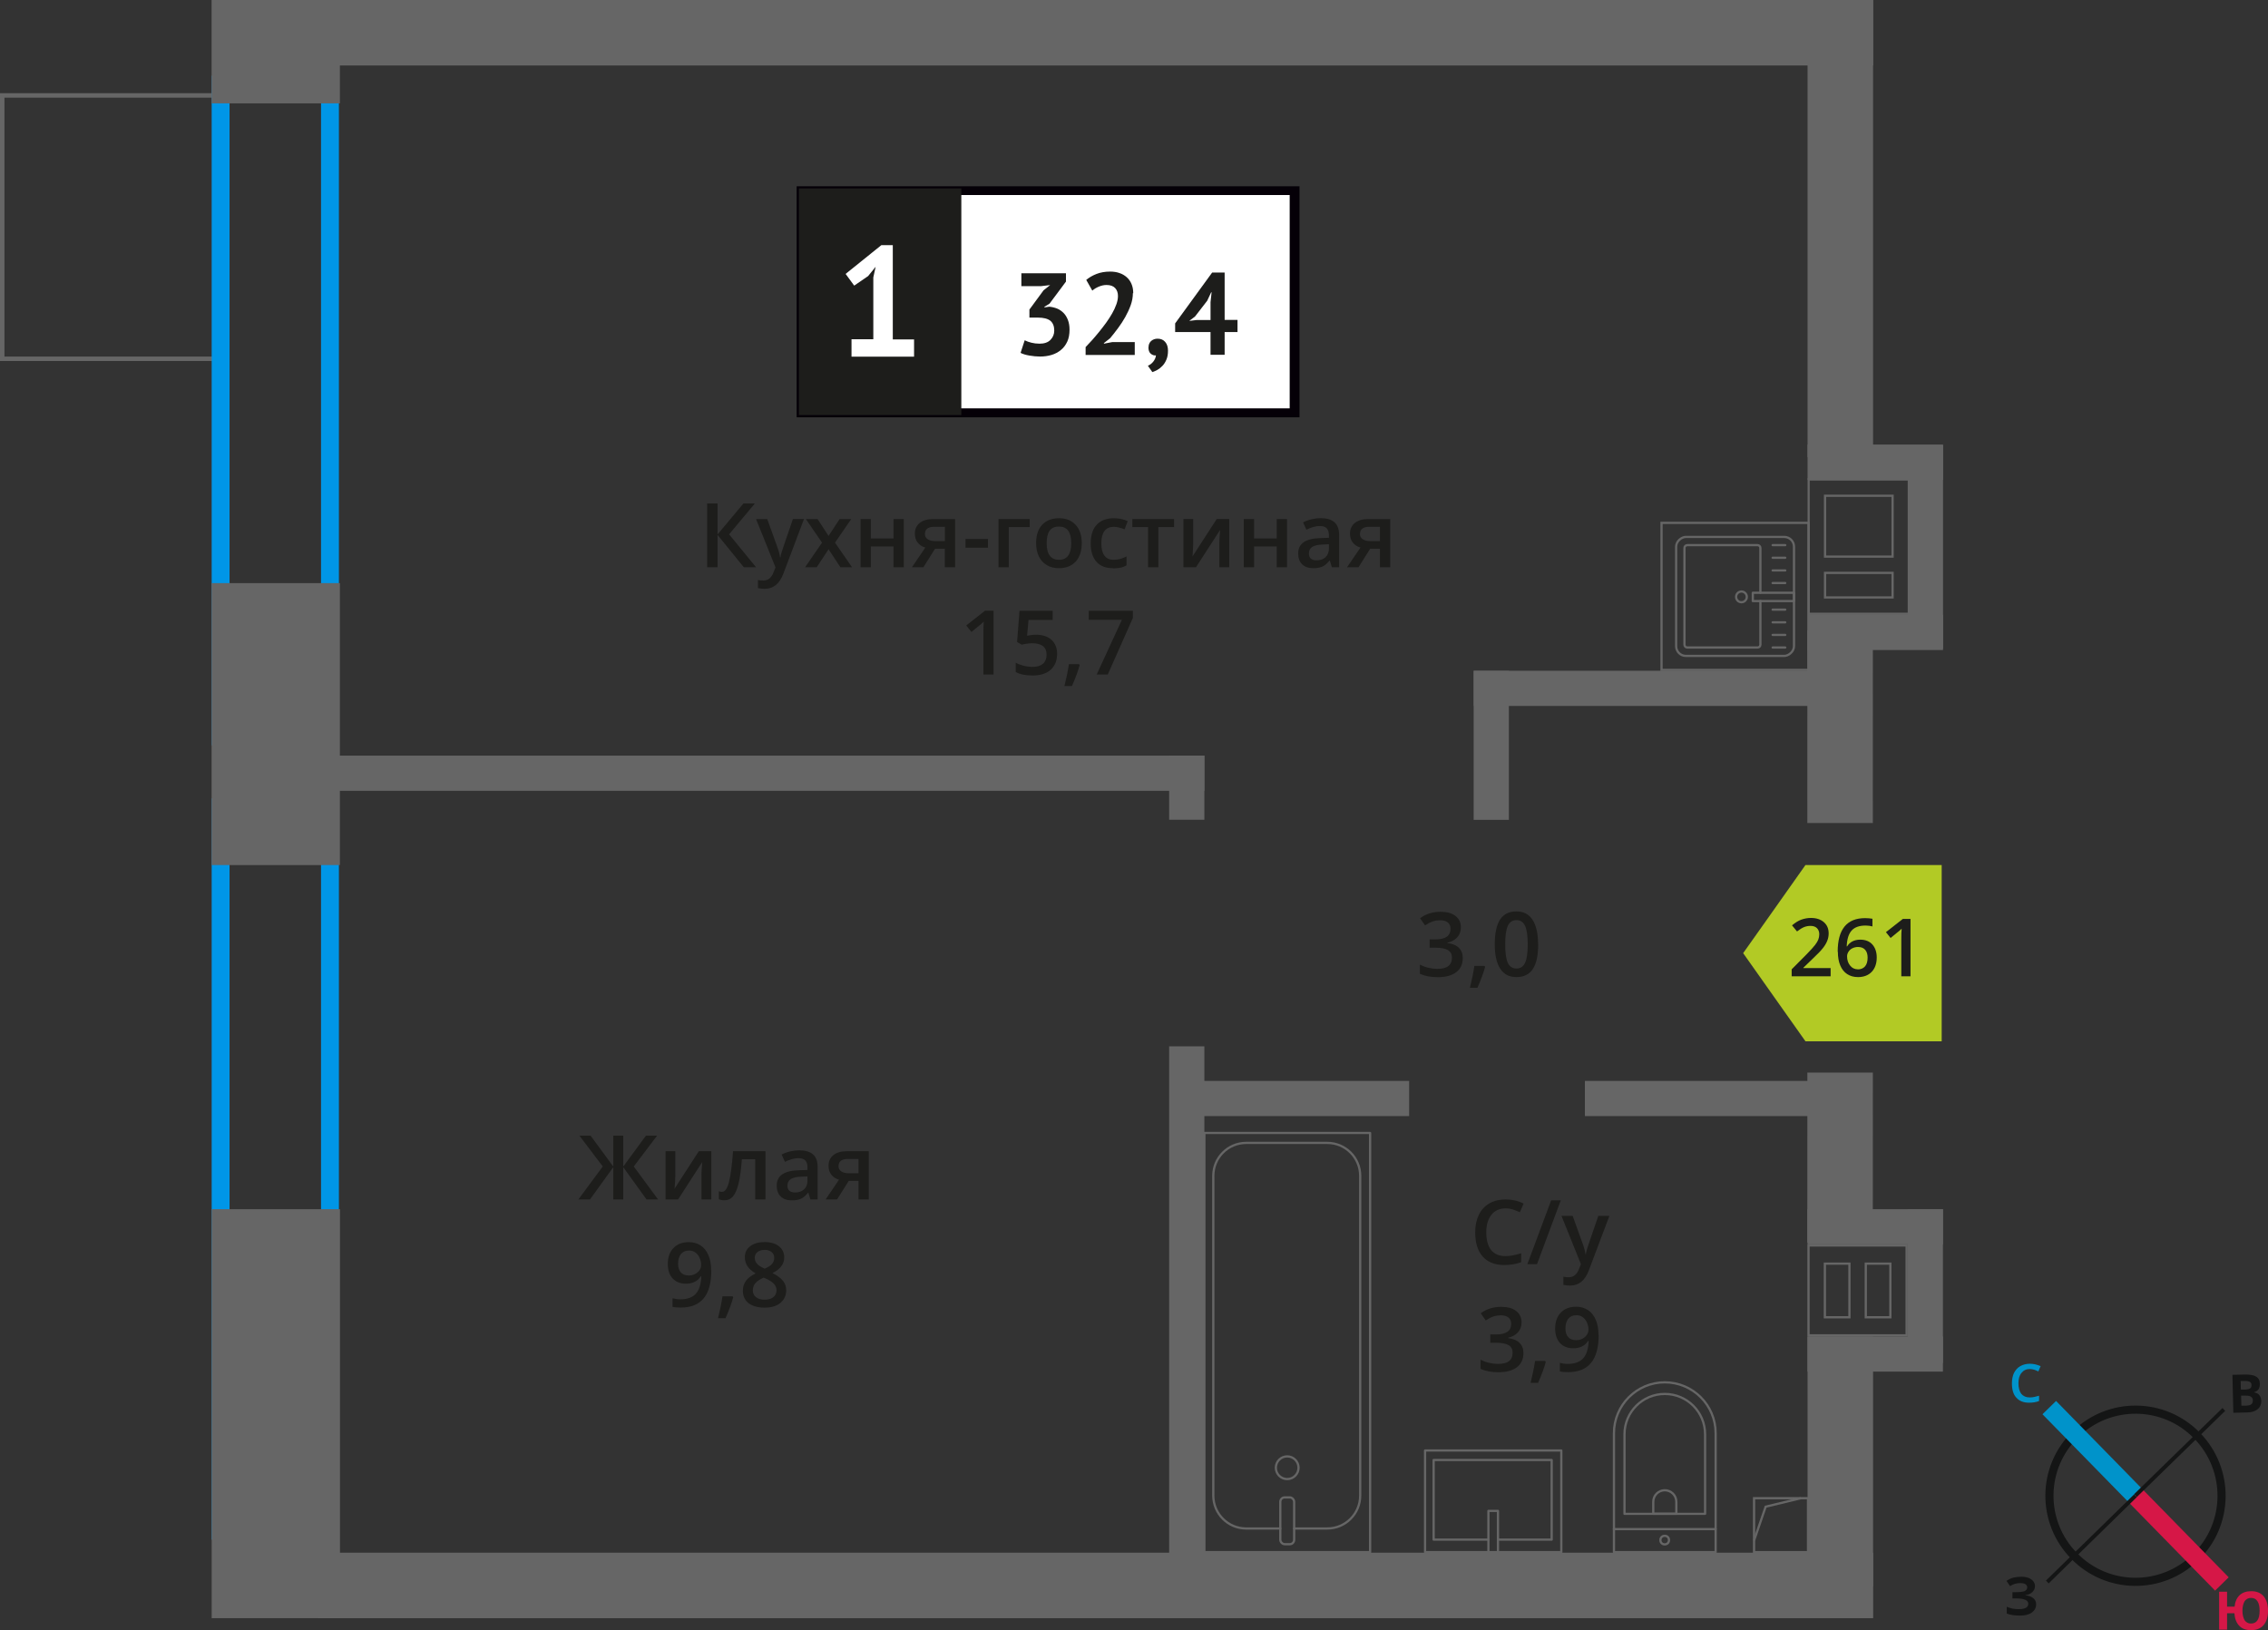 <?xml version="1.0" encoding="UTF-8"?>
<svg xmlns="http://www.w3.org/2000/svg" viewBox="0 0 253.83 182.47">
  <rect x="0" y="0" width="253.83" height="182.47" fill="#333333" stroke="none"/>
  <defs>
    <style>
      .cls-1, .cls-2, .cls-3, .cls-4, .cls-5, .cls-6 {
        fill: none;
      }

      .cls-1, .cls-2, .cls-6 {
        stroke: #666;
      }

      .cls-1, .cls-3, .cls-4, .cls-5, .cls-6 {
        stroke-miterlimit: 10;
      }

      .cls-1, .cls-7 {
        stroke-width: .5px;
      }

      .cls-2 {
        stroke-linecap: round;
        stroke-linejoin: round;
      }

      .cls-2, .cls-6 {
        stroke-width: .25px;
      }

      .cls-3 {
        stroke: #d61747;
      }

      .cls-3, .cls-4 {
        stroke-width: 2.13px;
      }

      .cls-8 {
        fill: #0093ca;
      }

      .cls-8, .cls-9, .cls-10, .cls-11, .cls-12, .cls-13, .cls-14, .cls-15, .cls-16, .cls-17 {
        stroke-width: 0px;
      }

      .cls-9 {
        fill: #666;
      }

      .cls-10 {
        fill: #050007;
      }

      .cls-11 {
        fill: #666;
      }

      .cls-12, .cls-7 {
        fill: #1d1d1b;
      }

      .cls-4 {
        stroke: #0093ca;
      }

      .cls-13 {
        fill: #0096e7;
      }

      .cls-7 {
        stroke: #1d1d1b;
        stroke-miterlimit: 22.93;
      }

      .cls-14 {
        fill: #141515;
      }

      .cls-15 {
        fill: #d61747;
      }

      .cls-5 {
        stroke: #141515;
        stroke-width: .91px;
      }

      .cls-16 {
        fill: #fff;
      }

      .cls-17 {
        fill: #b2ca25;
        fill-rule: evenodd;
      }
    </style>
  </defs>
  <g id="Layer_8" data-name="Layer 8">
    <rect class="cls-1" x="-2.58" y="13.51" width="29.48" height="23.82" transform="translate(-13.26 37.58) rotate(-90)"/>
  </g>
  <g id="window">
    <path class="cls-13" d="M35.93,10.48v70.95h-10.24V10.48h10.24M37.93,8.48h-14.24v74.95h14.24V8.48h0Z"/>
    <path class="cls-13" d="M35.93,91.37v78.97h-10.24v-78.97h10.24M37.93,89.37h-14.24v82.97h14.24v-82.97h0Z"/>
  </g>
  <g id="vent">
    <g>
      <rect class="cls-9" x="202.29" y="135.36" width="15.16" height="3.94" transform="translate(419.74 274.65) rotate(180)"/>
      <rect class="cls-9" x="202.29" y="149.6" width="15.16" height="3.94" transform="translate(419.74 303.13) rotate(180)"/>
      <rect class="cls-9" x="206.88" y="141.99" width="17.2" height="3.94" transform="translate(359.44 -71.52) rotate(90)"/>
      <path class="cls-11" d="M213.26,139.54v9.81s-10.73,0-10.73,0v-9.81s10.73,0,10.73,0M208.69,147.57h3v-.25s0-5.75,0-5.75v-.25h-3v.25s0,5.75,0,5.75v.25M204.11,147.57h3v-6s0-.25,0-.25h-3v6s0,.25,0,.25M213.51,139.29h-11.23s0,10.3,0,10.3h0s11.23,0,11.23,0v-10.31h0ZM208.94,147.32v-5.75s2.5,0,2.5,0v5.75s-2.5,0-2.5,0h0ZM204.36,147.32v-5.75s2.5,0,2.5,0v5.75s-2.5,0-2.5,0h0Z"/>
    </g>
    <g>
      <rect class="cls-6" x="196.31" y="167.7" width="6.04" height="6.04"/>
      <polyline class="cls-6" points="196.31 172.44 197.61 168.65 201.55 167.7"/>
    </g>
  </g>
  <g id="walls">
    <rect class="cls-9" x="35.59" y="0" width="174.05" height="7.33"/>
    <rect class="cls-9" x="35.59" y="173.8" width="174.05" height="7.33"/>
    <g>
      <path class="cls-5" d="M232.28,160.54c3.8-3.73,9.9-3.66,13.61.16,3.71,3.79,3.66,9.9-.16,13.61-3.8,3.73-9.9,3.66-13.61-.16-3.73-3.8-3.66-9.9.16-13.61Z"/>
      <line class="cls-4" x1="229.35" y1="157.56" x2="239.01" y2="167.43"/>
      <line class="cls-3" x1="248.67" y1="177.3" x2="239.01" y2="167.43"/>
      <polygon class="cls-14" points="228.98 176.92 238.85 167.27 239.15 167.58 229.28 177.24 228.98 176.92"/>
      <rect class="cls-14" x="237.04" y="162.38" width="13.81" height=".44" transform="translate(-44.22 216.54) rotate(-44.29)"/>
      <path class="cls-8" d="M227.17,153.24c-.4,0-.7.15-.93.44-.23.27-.34.67-.34,1.16s.11.91.32,1.18c.23.27.53.4.95.4.19,0,.36-.02.53-.06s.34-.08.51-.13v.59c-.32.13-.7.19-1.12.19-.63,0-1.1-.19-1.43-.57-.34-.36-.49-.91-.49-1.6,0-.44.08-.84.23-1.16.17-.32.4-.59.7-.76.3-.17.67-.27,1.08-.27s.82.1,1.2.27l-.25.59c-.15-.08-.3-.13-.46-.19-.17-.04-.32-.08-.51-.08"/>
      <path class="cls-15" d="M253.83,180.3c0,.69-.17,1.22-.49,1.6-.32.38-.8.57-1.41.57-.55,0-.99-.15-1.31-.48-.32-.32-.51-.8-.55-1.41h-.82v1.83h-.89v-4.24h.89v1.67h.84c.06-.57.25-.99.57-1.29.32-.29.74-.44,1.29-.44.61,0,1.07.19,1.39.57.32.38.49.91.49,1.62M250.97,180.3c0,.46.1.82.25,1.07.17.23.4.36.7.36.65,0,.97-.48.97-1.43,0-.48-.08-.84-.25-1.08-.15-.23-.38-.36-.7-.36s-.55.13-.72.36c-.15.25-.25.61-.25,1.08"/>
      <path class="cls-14" d="M249.85,153.89l1.33-.03c.59-.01,1.03.05,1.3.22.29.16.43.43.44.81,0,.25-.05.46-.16.63-.13.15-.28.27-.47.3v.04c.27.05.46.16.58.31.12.17.2.4.21.66,0,.38-.14.69-.4.9-.28.23-.66.36-1.13.37l-1.6.04-.1-4.24ZM250.8,155.54h.51c.25-.02.42-.06.53-.14.11-.08.15-.19.14-.38,0-.15-.06-.27-.18-.34-.12-.07-.31-.11-.57-.1h-.46s.02.96.02.96ZM250.82,156.24l.03,1.1h.57c.25-.02.44-.06.55-.16.11-.1.17-.25.16-.44,0-.34-.26-.53-.75-.52h-.55Z"/>
      <path class="cls-14" d="M227.75,177.54c0,.27-.1.49-.3.67-.19.19-.44.3-.78.34v.02c.4.04.69.15.89.32.21.17.32.4.32.68,0,.4-.17.7-.48.93-.32.23-.76.34-1.31.34-.63,0-1.12-.08-1.5-.23v-.76c.17.08.4.15.65.21.23.04.46.06.69.06.7,0,1.07-.19,1.07-.61,0-.19-.11-.34-.34-.44-.23-.1-.57-.15-1.03-.15h-.4v-.7h.36c.46,0,.78-.04.99-.11.19-.09.3-.23.3-.44,0-.13-.06-.25-.19-.34-.13-.08-.32-.13-.59-.13-.4,0-.78.11-1.14.34l-.4-.59c.25-.15.49-.29.78-.36.27-.06.57-.1.89-.1.46,0,.84.1,1.1.29.27.19.42.44.42.76"/>
    </g>
  </g>
  <g id="bathroom">
    <g>
      <g>
        <rect class="cls-2" x="134.79" y="126.82" width="18.55" height="46.92"/>
        <rect class="cls-2" x="143.29" y="167.61" width="1.55" height="5.24" rx=".49" ry=".49"/>
        <path class="cls-2" d="M143.29,171.09h-3.82c-2.03,0-3.68-1.65-3.68-3.68v-35.8c0-2.03,1.65-3.68,3.68-3.68h9.08c2.03,0,3.68,1.65,3.68,3.68v35.8c0,2.03-1.65,3.68-3.68,3.68h-3.71"/>
        <circle class="cls-2" cx="144.06" cy="164.29" r="1.27"/>
      </g>
      <g>
        <path class="cls-2" d="M176.81,158.54h13.32c3.14,0,5.69,2.55,5.69,5.69h0c0,3.14-2.55,5.69-5.69,5.69h-13.32v-11.38h0Z" transform="translate(22.09 350.55) rotate(-90)"/>
        <path class="cls-2" d="M179.6,158.22h8.91c2.49,0,4.51,2.02,4.51,4.51h0c0,2.49-2.02,4.51-4.51,4.51h-8.91v-9.02h0Z" transform="translate(23.59 349.05) rotate(-90)"/>
        <path class="cls-2" d="M185,166.83h1.34c.71,0,1.29.58,1.29,1.29h0c0,.71-.58,1.29-1.29,1.29h-1.34v-2.58h0Z" transform="translate(18.2 354.44) rotate(-90)"/>
        <circle class="cls-2" cx="186.31" cy="172.39" r=".48"/>
        <line class="cls-2" x1="180.62" y1="171.16" x2="192.01" y2="171.16"/>
      </g>
      <g>
        <rect class="cls-2" x="161.42" y="160.42" width="11.38" height="15.25" transform="translate(-.93 335.16) rotate(-90)"/>
        <polyline class="cls-2" points="167.65 173.73 167.65 169.12 166.58 169.12 166.58 173.73"/>
        <polyline class="cls-2" points="167.65 172.34 173.66 172.34 173.66 163.42 160.45 163.42 160.45 172.34 166.58 172.34"/>
      </g>
    </g>
    <g>
      <g>
        <rect class="cls-2" x="187.53" y="60.16" width="13.32" height="13.19" rx="1.09" ry="1.09" transform="translate(260.94 -127.43) rotate(90)"/>
        <path class="cls-2" d="M197.02,67.28v4.88c0,.18-.14.32-.32.32h-7.86c-.18,0-.32-.14-.32-.32v-10.82c0-.18.14-.32.32-.32h7.86c.18,0,.32.14.32.32v5.01"/>
        <circle class="cls-2" cx="194.9" cy="66.81" r=".6"/>
        <rect class="cls-2" x="198.01" y="64.51" width=".93" height="4.61" transform="translate(265.29 -131.66) rotate(90)"/>
        <line class="cls-2" x1="199.8" y1="61.02" x2="198.39" y2="61.02"/>
        <line class="cls-2" x1="199.8" y1="62.43" x2="198.39" y2="62.43"/>
        <line class="cls-2" x1="199.8" y1="63.85" x2="198.39" y2="63.85"/>
        <line class="cls-2" x1="199.8" y1="65.26" x2="198.39" y2="65.26"/>
        <line class="cls-2" x1="199.8" y1="68.24" x2="198.39" y2="68.24"/>
        <line class="cls-2" x1="199.8" y1="69.66" x2="198.39" y2="69.66"/>
        <line class="cls-2" x1="199.8" y1="71.07" x2="198.39" y2="71.07"/>
        <line class="cls-2" x1="199.8" y1="72.48" x2="198.39" y2="72.48"/>
      </g>
      <path class="cls-11" d="M202.29,58.65v16.21h-16.21v-16.21h16.21M202.54,58.4h-16.71v16.71h16.71v-16.71h0Z"/>
    </g>
  </g>
  <g id="text">
    <g>
      <g>
        <path class="cls-12" d="M84.62,63.5h-1.37l-2.94-3.62v3.62h-1.17v-7.14h1.17v3.46l2.89-3.46h1.28l-2.88,3.45,3.02,3.69Z"/>
        <path class="cls-12" d="M84.62,58.1h1.25l1.1,3.06c.17.44.28.85.33,1.23h.04c.03-.18.08-.4.16-.65s.49-1.47,1.24-3.64h1.24l-2.31,6.12c-.42,1.12-1.12,1.69-2.1,1.69-.25,0-.5-.03-.74-.08v-.91c.17.04.37.06.59.06.55,0,.94-.32,1.17-.96l.2-.51-2.17-5.4Z"/>
        <path class="cls-12" d="M92,60.74l-1.81-2.64h1.31l1.23,1.89,1.24-1.89h1.3l-1.82,2.64,1.91,2.76h-1.3l-1.33-2.02-1.33,2.02h-1.3l1.9-2.76Z"/>
        <path class="cls-12" d="M97.46,58.1v2.17h2.54v-2.17h1.15v5.4h-1.15v-2.33h-2.54v2.33h-1.15v-5.4h1.15Z"/>
        <path class="cls-12" d="M103.34,63.5h-1.28l1.5-2.21c-.36-.1-.65-.29-.86-.56s-.31-.6-.31-1c0-.51.18-.91.55-1.2s.86-.43,1.49-.43h2.46v5.4h-1.15v-2.08h-1.09l-1.31,2.08ZM103.51,59.74c0,.28.1.48.32.62.21.14.49.21.85.21h1.07v-1.6h-1.25c-.31,0-.55.07-.72.2-.17.13-.26.32-.26.57Z"/>
        <path class="cls-12" d="M108.06,61.31v-.98h2.51v.98h-2.51Z"/>
        <path class="cls-12" d="M115.24,58.1v.9h-2.34v4.5h-1.15v-5.4h3.49Z"/>
        <path class="cls-12" d="M121.07,60.79c0,.88-.23,1.57-.68,2.07-.45.49-1.08.74-1.89.74-.5,0-.95-.11-1.34-.34-.39-.23-.69-.56-.89-.98-.21-.43-.31-.92-.31-1.48,0-.88.22-1.56.67-2.05.45-.49,1.08-.74,1.9-.74s1.4.25,1.86.75.68,1.18.68,2.03ZM117.14,60.79c0,1.25.46,1.87,1.38,1.87s1.37-.62,1.37-1.87-.46-1.85-1.38-1.85c-.48,0-.83.16-1.05.48-.22.32-.32.78-.32,1.37Z"/>
        <path class="cls-12" d="M124.57,63.6c-.82,0-1.44-.24-1.86-.72-.42-.48-.64-1.16-.64-2.05s.22-1.61.67-2.09c.45-.49,1.09-.73,1.93-.73.57,0,1.08.11,1.54.32l-.35.92c-.49-.19-.89-.28-1.2-.28-.93,0-1.4.62-1.4,1.86,0,.61.12,1.06.35,1.37.23.3.57.46,1.02.46.51,0,.99-.13,1.45-.38v1c-.21.12-.42.21-.66.26-.23.05-.52.08-.85.08Z"/>
        <path class="cls-12" d="M131.4,58.1v.9h-1.76v4.5h-1.15v-4.5h-1.76v-.9h4.67Z"/>
        <path class="cls-12" d="M133.54,58.1v2.77c0,.32-.03.8-.08,1.42l2.71-4.19h1.4v5.4h-1.1v-2.72c0-.15,0-.39.03-.73.02-.34.03-.58.05-.73l-2.7,4.18h-1.4v-5.4h1.1Z"/>
        <path class="cls-12" d="M140.35,58.1v2.17h2.54v-2.17h1.15v5.4h-1.15v-2.33h-2.54v2.33h-1.15v-5.4h1.15Z"/>
        <path class="cls-12" d="M149.06,63.5l-.23-.75h-.04c-.26.33-.52.55-.79.67s-.6.18-1.02.18c-.53,0-.95-.14-1.24-.43-.3-.29-.45-.69-.45-1.22,0-.56.21-.98.62-1.26s1.04-.44,1.89-.46l.93-.03v-.29c0-.34-.08-.6-.24-.77-.16-.17-.41-.26-.75-.26-.28,0-.54.04-.8.12-.25.08-.5.18-.73.29l-.37-.82c.29-.15.61-.27.96-.35s.68-.12.99-.12c.69,0,1.21.15,1.55.45.35.3.53.77.53,1.41v3.64h-.82ZM147.35,62.72c.42,0,.75-.12,1-.35.25-.23.38-.56.38-.98v-.47l-.69.03c-.54.02-.93.11-1.18.27-.25.16-.37.41-.37.74,0,.24.07.43.21.56s.36.2.64.2Z"/>
        <path class="cls-12" d="M152.04,63.5h-1.28l1.5-2.21c-.36-.1-.65-.29-.86-.56s-.31-.6-.31-1c0-.51.18-.91.55-1.2s.86-.43,1.49-.43h2.46v5.4h-1.15v-2.08h-1.09l-1.31,2.08ZM152.2,59.74c0,.28.1.48.32.62.21.14.49.21.85.21h1.07v-1.6h-1.25c-.31,0-.55.07-.72.2-.17.13-.26.32-.26.57Z"/>
        <path class="cls-12" d="M111.21,75.5h-1.15v-4.61c0-.55.01-.99.04-1.31-.08.08-.17.16-.28.26-.11.09-.47.39-1.1.9l-.58-.73,2.1-1.65h.96v7.14Z"/>
        <path class="cls-12" d="M115.97,71.05c.72,0,1.29.19,1.71.57s.63.9.63,1.56c0,.76-.24,1.36-.72,1.79-.48.43-1.15.64-2.03.64-.8,0-1.42-.13-1.88-.39v-1.04c.26.15.57.26.91.35.34.08.66.12.95.12.52,0,.91-.12,1.18-.35.27-.23.41-.57.41-1.02,0-.85-.54-1.28-1.63-1.28-.15,0-.34.02-.57.05s-.42.07-.59.11l-.51-.3.27-3.49h3.71v1.02h-2.7l-.16,1.77c.11-.02.25-.04.42-.07.17-.03.37-.04.6-.04Z"/>
        <path class="cls-12" d="M120.83,74.45c-.16.61-.44,1.39-.86,2.34h-.84c.22-.88.39-1.7.5-2.45h1.13l.07.11Z"/>
        <path class="cls-12" d="M122.74,75.5l2.82-6.12h-3.71v-1.01h4.94v.8l-2.81,6.33h-1.24Z"/>
      </g>
      <g>
        <rect class="cls-16" x="89.66" y="21.34" width="54.7" height="24.87"/>
        <path class="cls-10" d="M144.35,21.83h-54.1v23.88h54.1v-23.88ZM89.71,20.85h55.73v25.86h-56.28v-25.86h.55Z"/>
        <rect class="cls-7" x="89.66" y="21.34" width="17.68" height="24.87"/>
        <g>
          <path class="cls-12" d="M116.34,38.47c.54,0,.95-.14,1.23-.43.28-.29.42-.63.42-1.04,0-.49-.15-.86-.44-1.1-.3-.23-.76-.35-1.4-.35h-.94v-.9l1.58-2.15.74-.59-1.03.12h-2.19v-1.44h4.99v.93l-1.84,2.47-.57.35v.07l.55-.08c.3.03.59.1.87.21.27.11.51.28.72.49.21.21.37.48.49.79.12.31.18.68.18,1.08,0,.51-.08.96-.25,1.33-.17.37-.4.69-.71.94-.3.25-.65.44-1.05.56-.4.12-.83.18-1.29.18-.38,0-.78-.04-1.19-.11-.41-.07-.74-.17-.99-.3l.46-1.41c.23.11.48.21.75.27.27.07.58.11.92.11Z"/>
          <path class="cls-12" d="M126.79,32.81c0,.44-.08.89-.24,1.34-.16.45-.37.9-.61,1.33s-.52.86-.82,1.26c-.3.4-.59.78-.88,1.12l-.69.54v.07l.94-.18h2.51v1.44h-5.5v-.88c.21-.22.44-.47.71-.76.26-.29.52-.6.79-.93.27-.33.52-.66.78-1.01.25-.35.48-.7.68-1.05.2-.35.36-.69.48-1.03.12-.33.18-.64.18-.94,0-.36-.1-.65-.31-.88s-.53-.35-.97-.35c-.28,0-.56.06-.85.18-.29.12-.54.27-.74.45l-.68-1.2c.34-.28.72-.5,1.16-.67s.94-.26,1.52-.26c.37,0,.72.05,1.03.16.31.1.58.26.81.46.23.2.41.45.54.75.13.3.2.65.2,1.05Z"/>
          <path class="cls-12" d="M128.54,38.88c0-.3.1-.53.29-.71.2-.17.44-.26.72-.26.37,0,.65.12.86.37.21.24.31.57.31.97s-.06.73-.18,1.01c-.12.28-.27.52-.45.7-.18.19-.37.34-.57.45-.21.11-.39.19-.55.24l-.5-.71c.23-.1.44-.25.61-.47.17-.22.27-.45.29-.69-.2.03-.39-.04-.57-.18-.18-.15-.27-.39-.27-.72Z"/>
          <path class="cls-12" d="M138.5,37.17h-1.44v2.54h-1.58v-2.54h-3.96v-.97l4.14-5.69h1.4v5.3h1.44v1.36ZM135.48,33.82l.12-1.1h-.05l-.44.94-1.36,1.76-.65.5.83-.1h1.55v-2Z"/>
        </g>
        <path class="cls-16" d="M95.3,37.97h2.44v-6.92l.26-1.19-.84,1.04-1.56,1.07-.96-1.31,4-3.22h1.28v10.55h2.38v1.93h-7v-1.93Z"/>
      </g>
    </g>
    <g>
      <path class="cls-12" d="M168.5,135.26c-.67,0-1.2.24-1.58.71-.38.48-.58,1.13-.58,1.97s.18,1.54.55,1.99c.37.45.9.67,1.6.67.3,0,.6-.03.88-.09s.58-.14.88-.23v1c-.56.21-1.19.32-1.9.32-1.04,0-1.85-.32-2.41-.95s-.84-1.54-.84-2.72c0-.74.14-1.39.41-1.95.27-.56.67-.98,1.18-1.28.51-.3,1.12-.44,1.81-.44.73,0,1.4.15,2.02.46l-.42.97c-.24-.11-.5-.21-.76-.3-.27-.09-.55-.13-.85-.13Z"/>
      <path class="cls-12" d="M174.68,134.36l-2.66,7.14h-1.08l2.66-7.14h1.08Z"/>
      <path class="cls-12" d="M174.76,136.1h1.25l1.1,3.06c.17.44.28.85.33,1.23h.04c.03-.18.08-.4.16-.65s.49-1.47,1.24-3.64h1.24l-2.31,6.12c-.42,1.12-1.12,1.68-2.1,1.68-.25,0-.5-.03-.74-.08v-.91c.17.04.37.06.59.06.55,0,.94-.32,1.17-.96l.2-.51-2.17-5.4Z"/>
      <path class="cls-12" d="M170.29,148c0,.45-.13.83-.4,1.13s-.63.5-1.11.61v.04c.57.07,1,.25,1.29.54s.43.66.43,1.13c0,.69-.24,1.22-.73,1.59s-1.17.56-2.07.56c-.79,0-1.46-.13-2-.38v-1.02c.3.15.62.27.96.35.34.08.66.12.98.12.55,0,.97-.1,1.24-.31s.41-.52.41-.95c0-.38-.15-.66-.45-.84-.3-.18-.78-.27-1.43-.27h-.62v-.93h.63c1.14,0,1.71-.39,1.71-1.18,0-.31-.1-.54-.3-.71s-.49-.25-.88-.25c-.27,0-.53.04-.78.12s-.55.23-.89.45l-.56-.8c.65-.48,1.41-.72,2.28-.72.72,0,1.28.15,1.68.46.4.31.61.74.61,1.28Z"/>
      <path class="cls-12" d="M173,152.45c-.16.61-.44,1.38-.86,2.34h-.84c.22-.88.39-1.7.5-2.45h1.13l.07.11Z"/>
      <path class="cls-12" d="M178.92,149.4c0,1.41-.28,2.46-.85,3.15s-1.42,1.04-2.56,1.04c-.43,0-.74-.03-.93-.08v-.96c.29.08.58.12.87.12.77,0,1.35-.21,1.73-.62.38-.42.59-1.07.62-1.96h-.06c-.19.29-.42.5-.7.63-.27.13-.59.2-.96.2-.63,0-1.13-.2-1.49-.59-.36-.39-.54-.93-.54-1.62,0-.75.21-1.34.63-1.78.42-.44.99-.66,1.71-.66.51,0,.95.12,1.33.37.38.25.67.61.87,1.08s.31,1.03.31,1.69ZM176.43,147.22c-.4,0-.7.13-.91.39s-.32.62-.32,1.09c0,.41.1.73.3.96.2.23.5.35.9.35s.71-.12.98-.35c.26-.23.4-.5.4-.81,0-.29-.06-.56-.17-.81-.11-.25-.27-.45-.47-.6s-.43-.22-.69-.22Z"/>
    </g>
    <g>
      <path class="cls-12" d="M163.5,103.78c0,.45-.13.83-.4,1.13s-.63.5-1.11.61v.04c.57.07,1,.25,1.29.54s.43.66.43,1.13c0,.69-.24,1.22-.73,1.59s-1.17.56-2.07.56c-.79,0-1.46-.13-2-.38v-1.02c.3.15.62.27.96.35.34.08.66.12.98.12.55,0,.97-.1,1.24-.31s.41-.52.41-.95c0-.38-.15-.66-.45-.84-.3-.18-.78-.27-1.43-.27h-.62v-.93h.63c1.14,0,1.71-.39,1.71-1.18,0-.31-.1-.54-.3-.71s-.49-.25-.88-.25c-.27,0-.53.04-.78.12s-.55.23-.89.45l-.56-.8c.65-.48,1.41-.72,2.28-.72.72,0,1.28.15,1.68.46.4.31.61.74.61,1.28Z"/>
      <path class="cls-12" d="M166.21,108.23c-.16.61-.44,1.38-.86,2.34h-.84c.22-.88.39-1.7.5-2.45h1.13l.07.11Z"/>
      <path class="cls-12" d="M172.15,105.71c0,1.24-.2,2.16-.6,2.76-.4.6-1.01.9-1.83.9s-1.4-.31-1.81-.93c-.41-.62-.62-1.53-.62-2.73s.2-2.19.6-2.79c.4-.6,1.01-.9,1.82-.9s1.4.31,1.81.94.62,1.54.62,2.74ZM168.46,105.71c0,.97.1,1.67.3,2.08.2.42.52.62.96.62s.76-.21.96-.63c.2-.42.3-1.11.3-2.07s-.1-1.65-.3-2.08c-.2-.43-.53-.64-.96-.64s-.76.21-.96.63c-.2.42-.3,1.12-.3,2.09Z"/>
    </g>
    <g>
      <path class="cls-12" d="M67.46,130.57l-2.61-3.45h1.25l2.54,3.46v-3.46h1.11v3.46l2.54-3.46h1.25l-2.61,3.45,2.72,3.69h-1.29l-2.61-3.62v3.62h-1.11v-3.62l-2.61,3.62h-1.3l2.73-3.69Z"/>
      <path class="cls-12" d="M75.58,128.86v2.77c0,.32-.03.8-.08,1.42l2.71-4.19h1.4v5.4h-1.1v-2.72c0-.15,0-.39.03-.73.02-.33.03-.58.05-.73l-2.7,4.18h-1.4v-5.4h1.1Z"/>
      <path class="cls-12" d="M85.68,134.26h-1.16v-4.5h-1.49c-.09,1.16-.21,2.06-.37,2.71-.16.65-.36,1.13-.61,1.43-.25.3-.57.45-.97.45-.25,0-.46-.04-.63-.11v-.9c.12.05.24.07.36.07.33,0,.59-.37.78-1.12.19-.75.34-1.89.45-3.43h3.63v5.4Z"/>
      <path class="cls-12" d="M90.7,134.26l-.23-.75h-.04c-.26.33-.52.55-.79.67-.26.12-.6.18-1.02.18-.53,0-.95-.14-1.24-.43-.3-.29-.45-.69-.45-1.22,0-.56.21-.98.62-1.26s1.04-.44,1.89-.46l.93-.03v-.29c0-.35-.08-.6-.24-.77-.16-.17-.41-.26-.75-.26-.28,0-.54.04-.8.12s-.5.18-.73.29l-.37-.82c.29-.15.61-.27.96-.35.35-.08.68-.12.99-.12.69,0,1.21.15,1.55.45.35.3.53.77.53,1.41v3.64h-.82ZM88.99,133.48c.42,0,.75-.12,1-.35.25-.23.38-.56.38-.98v-.47l-.69.03c-.54.02-.93.11-1.18.27-.25.16-.37.41-.37.74,0,.24.07.43.21.56.14.13.36.2.64.2Z"/>
      <path class="cls-12" d="M93.68,134.26h-1.28l1.5-2.21c-.36-.1-.65-.29-.86-.56-.21-.27-.31-.6-.31-1,0-.51.18-.91.55-1.2.36-.29.86-.43,1.49-.43h2.46v5.4h-1.15v-2.08h-1.09l-1.31,2.08ZM93.84,130.5c0,.28.1.48.32.62.21.14.49.21.85.21h1.07v-1.6h-1.25c-.31,0-.55.07-.72.2-.17.13-.26.32-.26.57Z"/>
      <path class="cls-12" d="M79.61,142.17c0,1.41-.28,2.46-.85,3.15s-1.42,1.04-2.56,1.04c-.43,0-.74-.03-.93-.08v-.96c.29.08.58.12.87.12.77,0,1.35-.21,1.73-.62s.59-1.07.62-1.96h-.06c-.19.29-.42.5-.7.63-.27.13-.59.2-.96.2-.63,0-1.13-.2-1.49-.59s-.54-.93-.54-1.62c0-.75.21-1.34.63-1.78.42-.44.99-.66,1.71-.66.51,0,.95.12,1.33.37s.67.61.87,1.08c.21.47.31,1.04.31,1.69ZM77.12,139.98c-.4,0-.7.13-.91.39-.21.26-.32.62-.32,1.09,0,.41.1.73.3.96.2.23.5.35.9.35s.71-.12.98-.35.4-.5.4-.81c0-.29-.06-.56-.17-.81-.11-.25-.27-.45-.47-.6s-.43-.22-.69-.22Z"/>
      <path class="cls-12" d="M82.06,145.21c-.16.61-.44,1.38-.86,2.34h-.84c.22-.88.39-1.7.5-2.45h1.13l.07.11Z"/>
      <path class="cls-12" d="M85.57,139.03c.68,0,1.21.16,1.61.47.39.31.59.73.59,1.25,0,.73-.44,1.32-1.32,1.75.56.28.96.58,1.19.88.24.31.35.65.35,1.04,0,.59-.22,1.06-.65,1.42s-1.02.53-1.76.53-1.38-.17-1.8-.5-.64-.8-.64-1.41c0-.4.11-.75.33-1.07.22-.32.59-.6,1.1-.85-.44-.26-.75-.54-.93-.83s-.28-.62-.28-.98c0-.52.2-.93.61-1.24.41-.31.94-.46,1.59-.46ZM84.25,144.41c0,.34.12.6.36.79.24.19.56.28.97.28s.75-.1.98-.29c.23-.19.35-.46.35-.79,0-.26-.11-.5-.32-.72s-.54-.42-.98-.61l-.14-.06c-.43.19-.74.4-.93.62-.19.23-.28.49-.28.78ZM85.56,139.91c-.33,0-.59.08-.79.24-.2.16-.3.38-.3.66,0,.17.04.32.11.45s.18.25.31.36c.14.11.37.24.69.39.39-.17.67-.35.83-.54.16-.19.24-.41.24-.67,0-.28-.1-.5-.3-.66-.2-.16-.47-.24-.8-.24Z"/>
    </g>
    <g>
      <polygon class="cls-17" points="202.06 116.56 202.06 116.55 198.58 111.63 195.09 106.69 198.58 101.76 202.06 96.83 202.06 96.83 202.06 96.83 217.31 96.83 217.31 116.56 202.07 116.56 202.06 116.56"/>
      <g>
        <path class="cls-12" d="M204.87,109.28h-4.35v-.78l1.66-1.67c.49-.5.81-.86.97-1.07.16-.21.28-.41.35-.59.07-.19.11-.38.11-.59,0-.29-.09-.52-.26-.69-.17-.17-.42-.25-.72-.25-.25,0-.48.04-.71.13-.23.09-.5.26-.8.49l-.56-.68c.36-.3.7-.52,1.04-.64.34-.12.7-.19,1.08-.19.6,0,1.08.16,1.44.47s.54.73.54,1.26c0,.29-.05.56-.16.83-.1.26-.26.53-.48.81-.22.28-.57.65-1.07,1.12l-1.12,1.08v.04h3.05v.91Z"/>
        <path class="cls-12" d="M205.67,106.54c0-2.51,1.02-3.77,3.07-3.77.32,0,.59.03.82.07v.86c-.22-.06-.48-.1-.77-.1-.69,0-1.21.18-1.55.55s-.53.96-.56,1.78h.05c.14-.24.33-.42.58-.55s.54-.2.88-.2c.58,0,1.04.18,1.36.54s.49.84.49,1.46c0,.67-.19,1.21-.56,1.6s-.89.59-1.54.59c-.46,0-.86-.11-1.2-.33-.34-.22-.6-.54-.78-.97-.18-.42-.27-.93-.27-1.53ZM207.91,108.51c.35,0,.63-.12.82-.34s.29-.55.29-.98c0-.37-.09-.66-.27-.87-.18-.21-.45-.32-.81-.32-.22,0-.43.05-.62.14s-.34.23-.44.39c-.11.17-.16.34-.16.51,0,.41.11.76.34,1.04.22.28.51.42.86.42Z"/>
        <path class="cls-12" d="M213.82,109.28h-1.03v-4.15c0-.49.01-.89.04-1.18-.07.07-.15.15-.25.23-.1.09-.43.36-.99.81l-.52-.65,1.89-1.48h.86v6.43Z"/>
      </g>
    </g>
  </g>
  <g id="Layer_7" data-name="Layer 7">
    <rect class="cls-9" x="25.08" y="-1.4" width="11.57" height="14.36" transform="translate(25.08 36.65) rotate(-90)"/>
    <rect class="cls-9" x="15.08" y="73.86" width="31.56" height="14.36" transform="translate(-50.18 111.91) rotate(-90)"/>
    <rect class="cls-9" x="7.98" y="151.07" width="45.78" height="14.36" transform="translate(-127.38 189.11) rotate(-90)"/>
    <rect class="cls-9" x="164.94" y="75.08" width="40.25" height="3.94" transform="translate(370.13 154.1) rotate(180)"/>
    <rect class="cls-9" x="177.39" y="121" width="27.81" height="3.94" transform="translate(382.58 245.93) rotate(180)"/>
    <rect class="cls-9" x="133.93" y="121" width="23.78" height="3.94" transform="translate(291.64 245.93) rotate(180)"/>
    <rect class="cls-9" x="158.57" y="81.46" width="16.68" height="3.94" transform="translate(250.33 -83.48) rotate(90)"/>
    <rect class="cls-9" x="129.23" y="86.21" width="7.18" height="3.94" transform="translate(221 -44.65) rotate(90)"/>
    <rect class="cls-9" x="103.69" y="144.29" width="58.26" height="3.94" transform="translate(279.08 13.43) rotate(90)"/>
    <rect class="cls-9" x="36.26" y="84.58" width="98.53" height="3.94" transform="translate(171.05 173.1) rotate(180)"/>
    <rect class="cls-9" x="180.37" y="21.92" width="51.18" height="7.33" transform="translate(231.55 -180.37) rotate(90)"/>
    <rect class="cls-9" x="195.18" y="77.69" width="21.56" height="7.33" transform="translate(287.33 -124.6) rotate(90.01)"/>
    <rect class="cls-9" x="196.44" y="125.91" width="19.03" height="7.33" transform="translate(335.55 -76.36) rotate(90.01)"/>
    <rect class="cls-9" x="191.98" y="159.91" width="27.95" height="7.33" transform="translate(369.54 -42.37) rotate(90)"/>
    <g>
      <rect class="cls-9" x="202.29" y="68.83" width="15.16" height="3.94" transform="translate(419.75 141.59) rotate(180)"/>
      <rect class="cls-9" x="202.29" y="49.76" width="15.16" height="3.94" transform="translate(419.75 103.46) rotate(180)"/>
      <rect class="cls-9" x="204.12" y="59.24" width="22.75" height="3.94" transform="translate(276.7 -154.28) rotate(90)"/>
      <path class="cls-11" d="M213.51,53.79v14.79s-10.97,0-10.97,0v-14.79s10.97,0,10.97,0M204.13,62.43h7.56s.25,0,.25,0v-.25s0-6.56,0-6.56v-.25h-7.56s-.25,0-.25,0v.25s0,6.56,0,6.56v.25M204.13,67h7.56s.25,0,.25,0v-.25s0-2.5,0-2.5v-.25h-7.56s-.25,0-.25,0v.25s0,2.5,0,2.5v.25M213.76,53.54h-11.46s0,0,0,0v15.29s11.47,0,11.47,0v-15.29h0ZM204.38,62.18v-6.56s7.31,0,7.31,0v6.56s-7.31,0-7.31,0h0ZM204.38,66.75v-2.5s7.31,0,7.31,0v2.5s-7.31,0-7.31,0h0Z"/>
    </g>
  </g>
</svg>